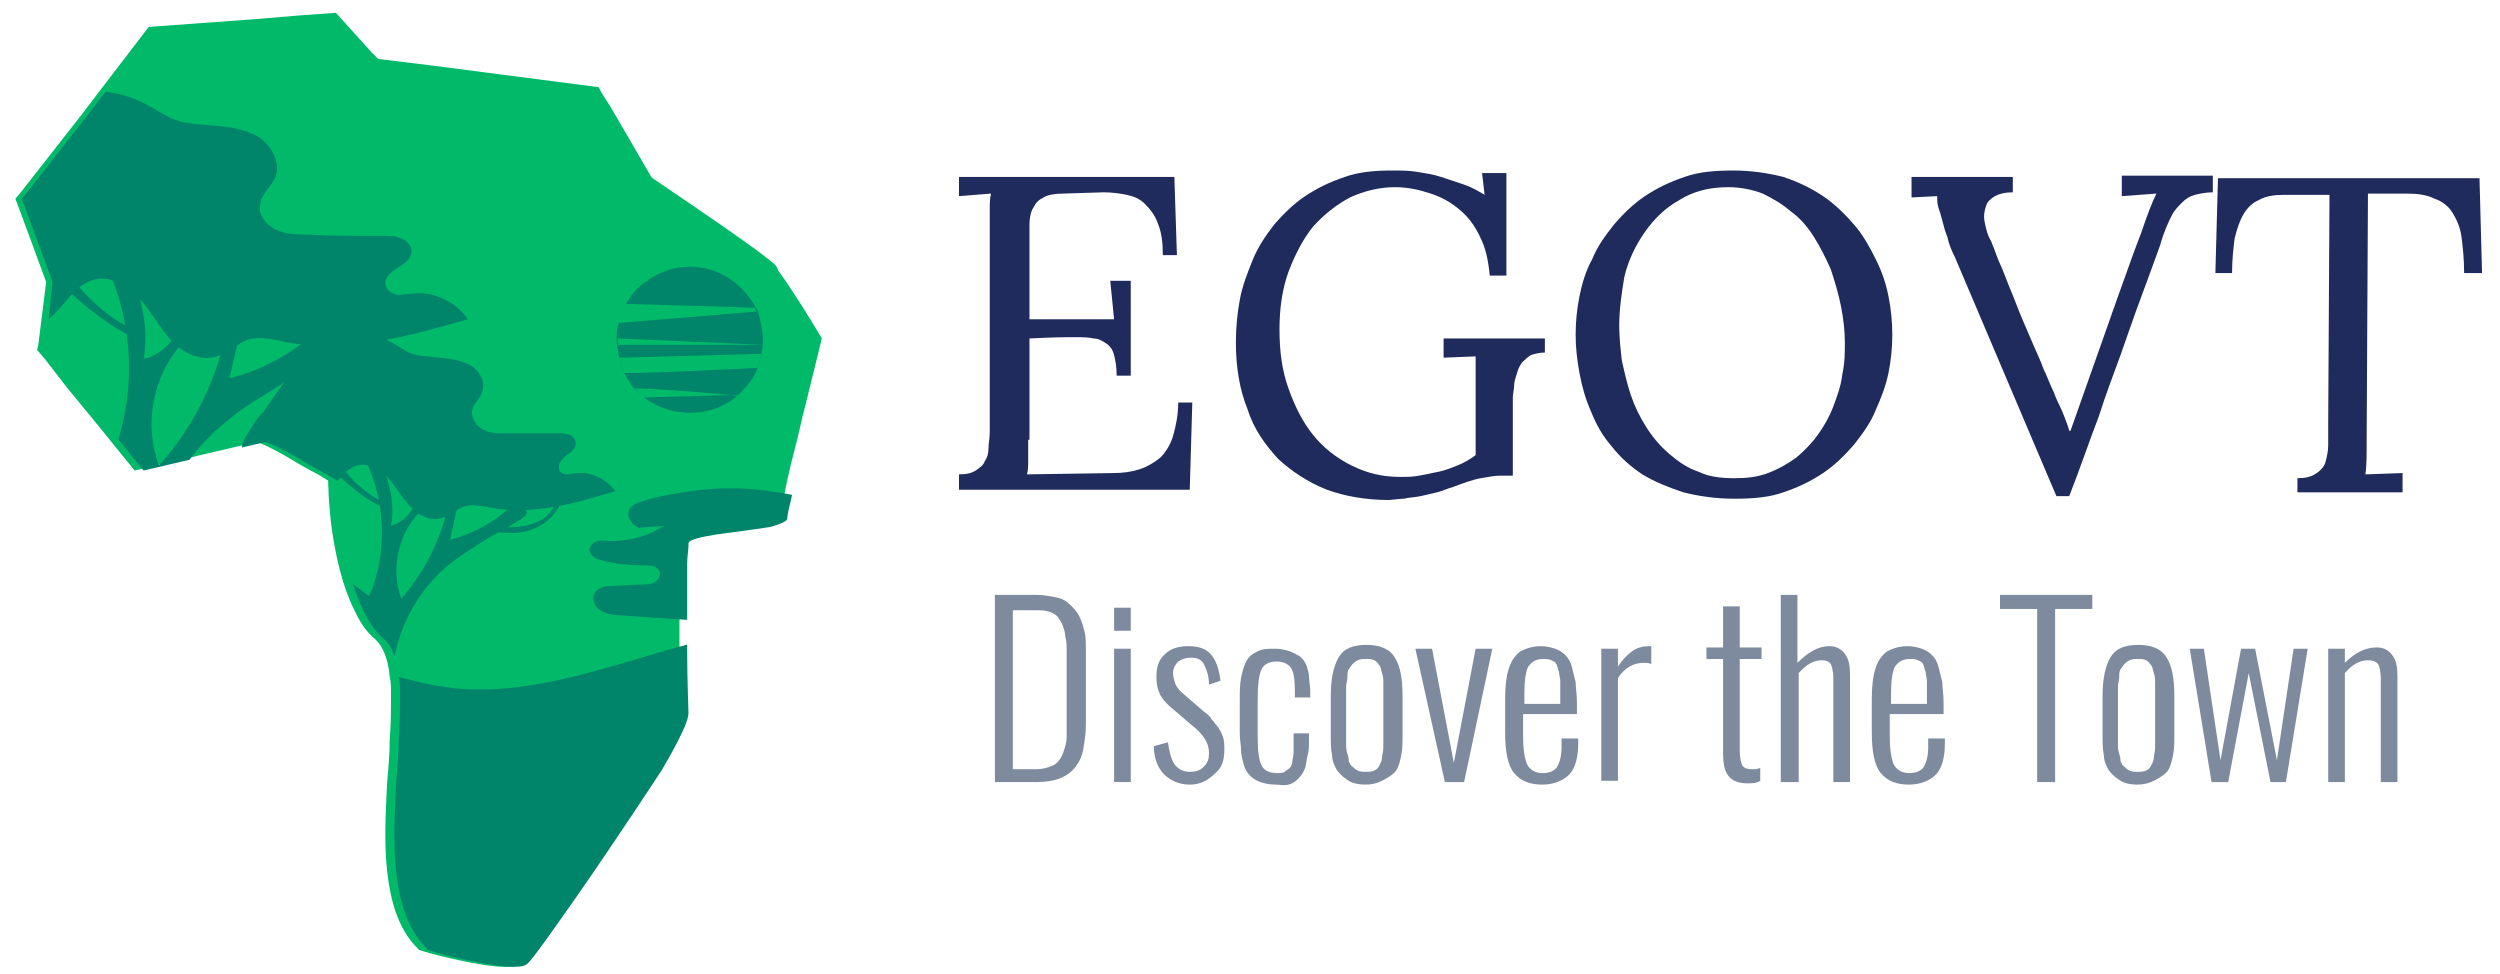 <?xml version="1.0" encoding="utf-8"?>
<!-- Generator: Adobe Illustrator 22.1.0, SVG Export Plug-In . SVG Version: 6.00 Build 0)  -->
<svg version="1.1" id="Layer_1" xmlns="http://www.w3.org/2000/svg" xmlns:xlink="http://www.w3.org/1999/xlink" x="0px" y="0px"
	 viewBox="0 0 195 76" style="enable-background:new 0 0 195 76;" xml:space="preserve">
<style type="text/css">
	.st0{fill:#00BA6A;}
	.st1{clip-path:url(#SVGID_2_);}
	.st2{fill:#00846A;}
	.st3{fill:#202B5D;}
	.st4{fill:#7E8B9E;}
</style>
<g>
	<g>
		<path class="st0" d="M64.1,26.4c0,0-0.6,2.5-1.3,5.3c-0.3,1.1-0.5,2.2-0.8,3.3c-0.4,1.5-0.7,2.9-0.9,4c-0.2,0.7-0.3,1.3-0.3,1.5
			c0,0,0,0,0,0c-0.1,0.2-0.6,0.4-1.3,0.6c-1.2,0.2-2.9,0.4-4.3,0.6c-1.2,0.2-2.1,0.4-2.1,0.7c0,0.1,0,0.1,0,0.2
			c0,0.3-0.1,0.8-0.1,1.4c0,0.9,0,2.2,0,3.6c0,1.1,0,2.2,0,3.2c0,2.3,0.1,4.3,0.1,4.8c0,0.3-0.1,0.6-0.3,1.1
			c-0.6,1.4-1.8,3.4-1.8,3.4s-3.6,5.5-6.7,9.8c-1.9,2.7-3.5,5-3.9,5.3c-0.7,0.6-4.3-0.2-6.3-0.7c-0.8-0.2-1.4-0.4-1.4-0.4
			c-1.8-1.7-2.4-4.3-2.6-7.3c-0.1-1.9,0-3.9,0.1-5.8c0.1-1.1,0.2-2.3,0.2-3.3c0.1-1.3,0.1-2.5,0.1-3.6c0-0.5,0-0.9-0.1-1.3
			c-0.1-1.3-0.5-2.4-1.2-3c0,0,0,0,0,0c-0.7-0.6-1.2-1.4-1.6-2.3c-0.9-1.8-1.4-4.1-1.7-6.1c-0.3-2.2-0.3-3.9-0.3-3.9
			s-0.3-0.2-0.8-0.5c-0.6-0.3-1.5-0.8-2.3-1.3c-1.2-0.7-2.4-1.3-2.6-1.2c-0.4,0.1-9.4,2.2-9.4,2.2l-3-3.7l-2.3-2.8L3.5,28l-0.6-0.7
			L3,26.8L3.6,22l-1.1-3l-1-2.7l-0.3-0.8l0.5-0.6l4.7-6l1.6-2.1l3.6-4.7l8.2-0.6l3.6-0.3L26.2,1l1.9,2.1l0.9,1l0.5,0.5l4.1,0.5
			l13.1,1.7l0.2,0.4l0.7,1.1l1.4,2.4l1.8,3.1l0.1,0.1c0,0,5.5,3.7,8.1,5.6c0.8,0.6,1.3,1,1.4,1.1c0.1,0.1,0.2,0.2,0.3,0.5
			c0.6,0.8,1.7,2.5,2.5,3.8C63.7,25.7,64.1,26.4,64.1,26.4z"/>
		<g>
			<defs>
				<path id="SVGID_1_" d="M64.7,26.4c0,0-0.6,2.5-1.3,5.3c-0.3,1.1-0.5,2.2-0.8,3.3c-0.4,1.5-0.7,2.9-0.9,4
					c-0.2,0.7-0.3,1.3-0.3,1.5c0,0,0,0,0,0c-0.1,0.2-0.6,0.4-1.3,0.6c-1.2,0.2-2.9,0.4-4.3,0.6c-1.2,0.2-2.1,0.4-2.1,0.7
					c0,0.1,0,0.1,0,0.2c0,0.3-0.1,0.8-0.1,1.4c0,0.9,0,2.2,0,3.6c0,1.1,0,2.2,0,3.2c0,2.3,0.1,4.3,0.1,4.8c0,0.3-0.1,0.6-0.3,1.1
					c-0.6,1.4-1.8,3.4-1.8,3.4S48,65.6,45,69.9c-1.9,2.7-3.5,5-3.9,5.3c-0.7,0.6-4.3-0.2-6.3-0.7c-0.8-0.2-1.4-0.4-1.4-0.4
					c-1.8-1.7-2.4-4.3-2.6-7.3c-0.1-1.9,0-3.9,0.1-5.8c0.1-1.1,0.2-2.3,0.2-3.3c0.1-1.3,0.1-2.5,0.1-3.6c0-0.5,0-0.9-0.1-1.3
					c-0.1-1.3-0.5-2.4-1.2-3c0,0,0,0,0,0c-0.7-0.6-1.2-1.4-1.6-2.3c-0.9-1.8-1.4-4.1-1.7-6.1c-0.3-2.2-0.3-3.9-0.3-3.9
					s-0.3-0.2-0.8-0.5c-0.6-0.3-1.5-0.8-2.3-1.3c-1.2-0.7-2.4-1.3-2.6-1.2c-0.4,0.1-9.4,2.2-9.4,2.2l-3-3.7l-2.3-2.8L4.1,28
					l-0.6-0.7l0.1-0.5L4.1,22l-1.1-3l-1-2.7l-0.3-0.8l0.5-0.6l4.7-6l1.6-2.1l3.6-4.7l8.2-0.6l3.6-0.3L26.7,1l1.9,2.1l0.9,1L30,4.6
					L34,5.1l13.1,1.7l0.2,0.4L48,8.3l1.4,2.4l1.8,3.1l0.1,0.1c0,0,5.5,3.7,8.1,5.6c0.8,0.6,1.3,1,1.4,1.1c0.1,0.1,0.2,0.2,0.3,0.5
					c0.6,0.8,1.7,2.5,2.5,3.8C64.2,25.7,64.7,26.4,64.7,26.4z"/>
			</defs>
			<clipPath id="SVGID_2_">
				<use xlink:href="#SVGID_1_"  style="overflow:visible;"/>
			</clipPath>
			<g class="st1">
				<g>
					<path class="st2" d="M59.5,26.5c0,0.1,0,0.1,0,0.2v0.1c0,0.3-0.1,0.5-0.1,0.8c-0.1,0.4-0.2,0.7-0.3,1.1c-0.3,0.8-0.8,1.4-1.4,2
						l-0.1,0.1c-1,0.9-2.3,1.4-3.8,1.4c-1.4,0-2.8-0.5-3.8-1.4c-0.3-0.2-0.5-0.5-0.7-0.7c-0.2-0.3-0.4-0.6-0.6-1
						c-0.2-0.4-0.3-0.8-0.4-1.2c-0.1-0.4-0.1-0.7-0.2-1.1c0-0.1,0-0.2,0-0.3c0-0.1,0-0.2,0-0.4c0-0.3,0.1-0.7,0.2-1
						c0.1-0.5,0.3-1.1,0.6-1.5c0.4-0.7,0.9-1.3,1.6-1.7c0,0,0.1-0.1,0.1-0.1c0.9-0.6,2-1,3.2-1c1.1,0,2,0.3,2.9,0.8
						c0.3,0.2,0.5,0.3,0.7,0.5c0.6,0.5,1.1,1.1,1.5,1.8c0.1,0.1,0.1,0.2,0.2,0.3C59.3,25,59.5,25.7,59.5,26.5z"/>
					<g>
						<path class="st0" d="M59,24.3l-10.9,0.9c0.1-0.5,0.3-1.1,0.6-1.5L58.9,24C58.9,24.1,59,24.2,59,24.3z"/>
						<path class="st0" d="M59.7,26.9l-0.2,0H48c0.2,0.1,0.2,0,0.2-0.1c0-0.1,0-0.2,0-0.4L59.7,26.9z"/>
						<path class="st0" d="M59.4,27.6c-0.1,0.4-0.2,0.7-0.3,1.1c-2.5,0.1-7.9,0.4-10.4,0.4c-0.2-0.4-0.3-0.8-0.4-1.2L59.4,27.6z"/>
						<path class="st0" d="M57.9,30.9l-0.3-0.1L50.2,31c-0.3-0.2-0.5-0.5-0.7-0.7C51.4,30.3,55.8,30.7,57.9,30.9z"/>
						<path class="st2" d="M57.5,22.3l-7-0.2c0,0,0.1-0.1,0.1-0.1l6.1-0.2C57.1,21.9,57.3,22.1,57.5,22.3z"/>
					</g>
				</g>
				<path class="st2" d="M21.7,49.8c4.7,1.2,9.1,3.4,13.9,3.9c8.9,0.8,17.4-4.6,26.3-4.8c3.5-0.1,7.3,0.8,9.7,3.4
					c2.7,2.8,3.2,7.1,2.8,11c-6.8,0-13.5-0.1-20.3-0.2c-6.8-0.1-9.7,19.7-16.5,19.5c-6.7-0.2-17.3-20.5-24.1-20.9
					c-3.9-0.2-10.1-2.6-7.1-7.5c2.9-4.8,8.4-5.7,13.6-4.8C20.6,49.6,21.2,49.7,21.7,49.8z"/>
				<path class="st2" d="M50.1,39.1c-0.4,0.1-0.8,0.3-1,0.6c-0.3,0.6,0.2,1.3,0.8,1.5c-0.3-0.1,1.8-0.1,1.9-0.2
					c-1.2,0.8-2.6,1.2-4.1,1.2c-0.4,0-0.7-0.1-1.1,0c-0.3,0.1-0.7,0.4-0.6,0.8c0.1,0.4,0.5,0.6,0.9,0.7c1.1,0.3,2.2,0.4,3.3,0.4
					c0.4,0,1,0,1.2,0.4c0.2,0.3,0,0.7-0.3,0.9c-0.3,0.2-0.7,0.2-1.1,0.2c-0.8,0-1.6,0.1-2.4,0.1c-0.4,0-0.8,0.1-1.1,0.4
					c-0.4,0.4-0.2,1.2,0.3,1.5c0.5,0.3,1.1,0.4,1.7,0.4c6.6,0.5,13.4,1,19.8-0.6c0.6-0.2,1.3-0.4,1.5-1c0.1-0.4-0.1-0.9-0.4-1.2
					c-0.3-0.3-0.7-0.5-1.2-0.6c-1.2-0.3-2.4-0.4-3.6-0.3c-0.3,0-0.5,0.1-0.8,0c-0.2-0.1-0.4-0.4-0.3-0.6c0.1-0.2,0.3-0.2,0.5-0.3
					c1.4-0.3,2.7-0.6,4.1-0.8c-2-0.7-4.2-0.8-6.3-0.3c-0.4,0.1-0.8,0.2-1.2,0.2c-0.4-0.1-0.8-0.5-0.7-0.9c0.1-0.5,0.8-0.7,1.4-0.7
					c0.6,0,1.1,0,1.7,0c0.6,0,1.3-0.1,1.5-0.6c0.5-1-0.8-1.4-1.5-1.5c-0.8-0.1-1.6-0.3-2.4-0.4c-2.2-0.4-4.5-0.4-6.7-0.1
					C52.6,38.5,51.3,38.7,50.1,39.1z"/>
				<g>
					<path class="st2" d="M18.7,38.7c0.1,0.4,0.3,0.9,0.6,1.2c0.3,0.3,0.8,0.5,1.3,0.4c0.5-0.1,0.8-0.5,1-1c0.2-0.5,0.2-0.9,0.2-1.4
						c0.7,1.1,2.4,1.4,3.4,0.7c1-0.6,1.5-2,2.7-2.3c0.9-0.2,1.8,0.3,2.4,1c0.6,0.7,1,1.5,1.7,2.2c0.6,0.7,1.6,1.2,2.5,0.9
						c0.6-0.2,1.1-0.7,1.7-0.9c0.7-0.2,1.4,0,2.1,0.1c3.2,0.6,6.5-0.3,9.7-1.3c-0.7-0.9-1.8-1.5-3-1.4c-0.3,0-0.6,0.1-0.8,0.1
						c-0.3,0-0.6-0.2-0.6-0.5c-0.1-0.4,0.3-0.7,0.6-1c0.3-0.2,0.7-0.5,0.7-0.9c0-0.3-0.2-0.6-0.5-0.7c-0.3-0.1-0.6-0.1-0.9-0.1
						c-1.4,0-2.8,0-4.1,0c-0.6,0-1.2,0-1.7-0.3c-0.5-0.2-0.9-0.8-0.9-1.4c0.1-0.6,0.6-0.9,0.8-1.5c0.3-0.8-0.2-1.7-0.9-2.1
						c-0.7-0.4-1.5-0.5-2.4-0.6c-0.8-0.1-1.7-0.1-2.4-0.4c-0.4-0.2-0.8-0.5-1.2-0.7c-2-1.2-4.7-0.9-6.5,0.6
						c-0.8,0.6-1.3,1.4-1.9,2.2c-0.6,0.9-1.2,1.7-1.8,2.6c-0.2,0-1,1.3-1.1,1.5c-0.2,0.3-0.4,0.6-0.5,1
						C18.5,36.3,18.4,37.5,18.7,38.7z"/>
					<path class="st2" d="M36.8,42.8c-0.5,0.3-1.1,0.7-1.6,1.1c-3.2,2.5-5,6.7-4.6,10.7c-0.4,0-1.3-0.1-1.7-0.1
						c-0.1-1.7,0.1-3.3-0.2-4.9c-0.2-0.8-0.3-1.6-0.9-2.2c-0.5-0.6-1.2-0.9-1.8-1.2c-2.9-1.7-4.7-5.1-5.1-8.4
						c0.3-0.3,0.3-0.3,0.7-0.5c1,4.9,4,6.8,7.2,9.2c1.5-3.5,1.3-7.8-0.6-11.2c1.1,0.3,1.9,1.3,2.1,2.4c0.3,1.1,0.4,2.2,0.2,3.3
						c1.5-0.4,2.1-1.9,2.5-3.4c0.3,0.3,0.5,1.2,0.3,1.6c-0.2,0.4-0.5,0.7-0.8,1c-1.5,1.7-2,4.3-1.2,6.5c2-2.3,3.4-5.2,3.8-8.2
						c0.2-0.2,0.5-0.1,0.6,0.2c0.1,0.2,0.1,0.5,0,0.7c-0.2,0.9-0.4,1.8-0.6,2.7c2-0.5,3.8-1.6,5.2-3c0.3,0,0.8,0.7,0.8,0.9
						c-0.1,0.4-1,0.8-1.3,1C38.9,41.5,37.8,42.1,36.8,42.8z"/>
					<path class="st2" d="M26.4,36.1c0,0,1.6,2.3,3.6,3.1v0.4c0,0-1.3-0.3-3.9-2.8L26.4,36.1z"/>
					<path class="st2" d="M24.3,43.9c0-0.2,0.6-3.6,0.4-6l0.4-0.4c0,0,0.6,4-0.2,6.3H24.3z"/>
					<path class="st2" d="M39.4,41.1c0,0,3.1,0.3,3.9-1.8h0.4c0,0-1.1,2.8-4.9,2.2L39.4,41.1z"/>
				</g>
				<g>
					<path class="st2" d="M-6,25.1c0.2,0.6,0.4,1.3,0.9,1.8c0.5,0.5,1.2,0.8,1.8,0.7c0.7-0.1,1.2-0.7,1.5-1.4
						c0.3-0.7,0.3-1.4,0.3-2.1c1,1.6,3.4,2.1,5,1c1.4-0.9,2.2-2.9,3.9-3.3c1.3-0.3,2.6,0.5,3.5,1.5c0.9,1,1.5,2.2,2.4,3.2
						c0.9,1,2.3,1.7,3.6,1.3c0.9-0.3,1.6-1,2.4-1.3c1-0.3,2.1,0,3.1,0.2c4.7,0.9,9.5-0.5,14.1-1.8c-1-1.4-2.7-2.2-4.3-2
						c-0.4,0-0.8,0.1-1.2,0.1c-0.4-0.1-0.8-0.3-0.9-0.7c-0.2-0.6,0.4-1.1,0.9-1.4c0.5-0.3,1.1-0.7,1.1-1.3c0-0.4-0.3-0.8-0.8-1
						c-0.4-0.2-0.9-0.2-1.3-0.2c-2,0-4,0-6-0.1c-0.8,0-1.7,0-2.5-0.4s-1.4-1.2-1.2-2c0.1-0.8,0.9-1.4,1.2-2.1
						c0.4-1.1-0.3-2.4-1.3-3.1c-1-0.6-2.3-0.8-3.4-0.9c-1.2-0.1-2.4-0.1-3.5-0.6c-0.6-0.3-1.2-0.7-1.8-1C8.5,6.5,4.6,6.8,2,9
						C0.9,9.9,0,11.1-0.8,12.3c-0.9,1.2-1.8,2.5-2.6,3.7c-0.3,0-1.4,2-1.6,2.3c-0.3,0.5-0.5,0.9-0.7,1.5C-6.3,21.5-6.5,23.3-6,25.1z
						"/>
					<path class="st2" d="M20.3,31c-0.8,0.5-1.6,1-2.3,1.6c-4.7,3.6-7.3,9.7-6.7,15.6c-0.6,0-1.8-0.2-2.4-0.2
						c-0.1-2.5,0.2-4.8-0.3-7.2c-0.2-1.2-0.5-2.3-1.3-3.2c-0.7-0.8-1.7-1.3-2.6-1.8c-4.3-2.5-6.8-7.4-7.5-12.3
						c0.5-0.4,0.5-0.4,1-0.8c1.5,7.1,5.9,9.9,10.4,13.3c2.2-5.2,1.9-11.3-0.8-16.3c1.6,0.4,2.7,1.9,3.1,3.5c0.4,1.6,0.6,3.2,0.3,4.8
						c2.2-0.5,3.1-2.7,3.6-4.9c0.4,0.5,0.8,1.7,0.5,2.3c-0.3,0.6-0.8,1-1.2,1.5c-2.2,2.5-2.9,6.3-1.7,9.4c3-3.3,4.9-7.5,5.5-11.9
						c0.2-0.3,0.7-0.1,0.9,0.2c0.1,0.3,0.1,0.7,0,1c-0.3,1.3-0.6,2.6-0.9,3.9c2.9-0.7,5.5-2.3,7.6-4.4c0.4,0,1.2,1,1.1,1.4
						c-0.1,0.6-1.4,1.1-1.9,1.4C23.3,29.1,21.8,30.1,20.3,31z"/>
					<path class="st2" d="M5.2,21.2c0,0,2.4,3.4,5.3,4.5v0.6c0,0-1.9-0.5-5.7-4.1L5.2,21.2z"/>
					<path class="st2" d="M2.2,32.7c0-0.3,0.9-5.3,0.5-8.7l0.5-0.5c0,0,0.9,5.8-0.3,9.2H2.2z"/>
					<path class="st2" d="M24.1,28.6c0,0,4.6,0.5,5.7-2.6h0.6c0,0-1.6,4-7.2,3.2L24.1,28.6z"/>
				</g>
			</g>
		</g>
	</g>
</g>
<g>
	<path class="st3" d="M80.2,34.3c0,0.6,0,1.2,0,1.6c0,0.4,0,0.8-0.1,1.1l6.7-0.1c0.8,0,1.5-0.1,2.1-0.3c0.6-0.2,1.1-0.5,1.6-0.9
		c0.4-0.4,0.8-1,1-1.7s0.4-1.6,0.4-2.6H93l-0.2,6.8H74.8v-1.2c0.6,0,1-0.1,1.3-0.3c0.3-0.2,0.6-0.4,0.7-0.7c0.2-0.3,0.3-0.6,0.3-1
		c0-0.4,0.1-0.8,0.1-1.3v-1V17.7c0-0.5,0-0.9,0-1.4c0-0.4,0-0.8,0.1-1.2l-2.5,0.2v-1.5h16.8l0.2,6.1h-1.1c0-1-0.1-1.8-0.4-2.5
		c-0.2-0.6-0.6-1.1-1-1.5c-0.4-0.4-0.9-0.6-1.4-0.7c-0.5-0.1-1.1-0.2-1.8-0.2l-3.2,0.1c-0.6,0-1.2,0.1-1.5,0.3
		c-0.4,0.2-0.6,0.4-0.8,0.8c-0.2,0.3-0.3,0.8-0.3,1.3s0,1.1,0,1.8v5.6h6.6l-0.3-3h1.6v7.4h-1.1c0-0.7-0.1-1.2-0.2-1.6
		c-0.1-0.4-0.3-0.7-0.6-0.9c-0.3-0.2-0.6-0.4-1-0.4c-0.4-0.1-0.9-0.1-1.4-0.1c-0.2,0-0.3,0-0.5,0s-1.2,0-3.1,0.1V34.3z"/>
	<path class="st3" d="M118,37.1h-1c-0.4,0-0.9,0.1-1.5,0.2c-0.6,0.1-1.4,0.4-2.2,0.7c-0.4,0.1-0.8,0.3-1.2,0.4
		c-0.4,0.1-0.9,0.2-1.3,0.3c-0.5,0.1-0.9,0.1-1.3,0.2c-0.4,0-0.9,0.1-1.2,0.1c-1.8,0-3.4-0.3-4.8-0.8c-1.5-0.6-2.7-1.4-3.8-2.4
		c-1-1.1-1.9-2.3-2.4-3.9c-0.6-1.5-0.9-3.2-0.9-5.2c0-1.1,0.1-2.2,0.3-3.3s0.6-2.1,1-3.1s1-1.9,1.7-2.8c0.7-0.8,1.5-1.6,2.4-2.2
		c0.9-0.6,1.9-1.1,3.1-1.5c1.1-0.4,2.4-0.5,3.7-0.5c0.6,0,1.3,0,1.9,0.1c0.6,0.1,1.3,0.2,1.9,0.4c0.6,0.2,1.2,0.4,1.8,0.6
		c0.6,0.2,1.1,0.5,1.6,0.8l-0.2-1.7h1.9v8h-1.3c-0.1-1.1-0.3-2.1-0.7-2.9c-0.4-0.9-0.9-1.6-1.6-2.2c-0.7-0.6-1.4-1-2.3-1.3
		s-1.8-0.5-2.8-0.5c-1.2,0-2.4,0.3-3.5,0.8c-1.1,0.6-2,1.3-2.9,2.3c-0.8,1-1.4,2.2-1.9,3.5c-0.5,1.4-0.7,2.9-0.7,4.5
		c0,1.7,0.2,3.2,0.7,4.6c0.5,1.4,1.1,2.6,1.9,3.6s1.8,1.8,3,2.4c1.2,0.6,2.4,0.9,3.8,0.9c0.5,0,1,0,1.5-0.1c0.5-0.1,1-0.2,1.5-0.3
		c0.5-0.1,1-0.3,1.5-0.5c0.5-0.2,1-0.5,1.4-0.8v-7.7l-2.5,0.1v-1.5h7.9v1.1c-0.4,0-0.8,0.1-1.1,0.2c-0.3,0.2-0.5,0.4-0.7,0.6
		c-0.2,0.3-0.3,0.5-0.4,0.9c-0.1,0.3-0.2,0.6-0.2,0.9c0,0.3-0.1,0.6-0.1,0.9c0,0.3,0,0.5,0,0.6V37.1z"/>
	<path class="st3" d="M122.9,26.1c0-1,0.1-2,0.3-3c0.2-1,0.5-2,1-2.9c0.4-1,1-1.8,1.7-2.7c0.7-0.8,1.5-1.6,2.4-2.2
		c0.9-0.6,1.9-1.1,3.1-1.5c1.1-0.4,2.4-0.5,3.8-0.5c1.4,0,2.7,0.2,3.9,0.5c1.2,0.4,2.2,0.9,3.1,1.5c0.9,0.6,1.7,1.4,2.4,2.2
		c0.7,0.8,1.2,1.7,1.7,2.7s0.8,1.9,1,2.9c0.2,1,0.3,2,0.3,3c0,1-0.1,2-0.3,3c-0.2,1-0.6,2-1,2.9c-0.4,1-1,1.8-1.7,2.7
		c-0.7,0.8-1.5,1.6-2.4,2.2c-0.9,0.6-1.9,1.1-3.1,1.5c-1.1,0.4-2.4,0.5-3.8,0.5c-1.5,0-2.8-0.2-4-0.5c-1.2-0.4-2.2-0.8-3.2-1.4
		c-0.9-0.6-1.7-1.3-2.4-2.2c-0.7-0.8-1.2-1.7-1.6-2.7c-0.4-0.9-0.7-1.9-0.9-3S122.9,27.1,122.9,26.1z M126.3,25.4
		c0,0.9,0.1,1.8,0.2,2.7c0.2,0.9,0.4,1.8,0.7,2.7c0.3,0.9,0.7,1.7,1.2,2.5c0.5,0.8,1.1,1.5,1.8,2.1c0.7,0.6,1.4,1.1,2.3,1.4
		c0.8,0.4,1.8,0.5,2.8,0.5c1,0,1.8-0.1,2.6-0.4c0.8-0.3,1.5-0.7,2.2-1.2c0.6-0.5,1.2-1.1,1.7-1.8c0.5-0.7,0.9-1.4,1.2-2.2
		c0.3-0.8,0.6-1.6,0.7-2.5c0.2-0.9,0.2-1.7,0.2-2.5c0-0.8-0.1-1.8-0.3-2.8c-0.2-1-0.5-2-0.8-2.9c-0.4-0.9-0.8-1.7-1.3-2.5
		c-0.5-0.8-1.1-1.5-1.8-2c-0.7-0.6-1.4-1-2.2-1.4c-0.8-0.3-1.7-0.5-2.7-0.5c-1.4,0-2.7,0.3-3.8,1c-1.1,0.6-2,1.5-2.7,2.5
		c-0.7,1-1.3,2.2-1.6,3.5C126.5,22.8,126.3,24.1,126.3,25.4z"/>
	<path class="st3" d="M148.9,13.8h8.1V15l0,0c-0.6,0-1,0.1-1.4,0.3c-0.3,0.2-0.6,0.4-0.7,0.8c-0.1,0.3-0.2,0.7-0.1,1.2
		s0.2,1,0.5,1.5c0.3,0.7,0.5,1.4,0.8,2c0.3,0.7,0.5,1.3,0.8,2c0.3,0.7,0.5,1.3,0.8,2c0.3,0.7,0.6,1.4,0.9,2.1
		c0.3,0.7,0.6,1.3,0.8,1.9c0.3,0.6,0.5,1.2,0.8,1.8c0.2,0.6,0.5,1.1,0.7,1.6c0.2,0.5,0.4,1,0.5,1.4h0.1c3.1-8.8,4.9-13.9,5.5-15.4
		c0.5-1.5,0.9-2.5,1.2-3.1l-2.7,0.2v-1.6h7.1V15c-0.5,0-1,0.1-1.4,0.2c-0.4,0.1-0.7,0.3-1,0.6c-0.3,0.3-0.6,0.6-0.8,1
		c-0.2,0.4-0.6,1.2-0.9,2.3c-0.4,1.1-0.9,2.5-1.5,4.1c-0.6,1.6-1.1,3.1-1.6,4.5c-0.5,1.4-1.1,2.9-1.7,4.8c-0.7,1.8-1.4,3.9-2.3,6.2
		h-1l-7.9-18.6c-0.3-0.6-0.5-1.1-0.6-1.6c-0.2-0.5-0.3-0.9-0.4-1.3c-0.1-0.4-0.2-0.7-0.3-1s-0.1-0.6-0.1-0.9l-2,0.1V13.8z"/>
	<path class="st3" d="M192.2,21.2c0-1-0.1-1.9-0.2-2.7c-0.1-0.8-0.4-1.4-0.7-1.9s-0.8-0.9-1.4-1.1c-0.6-0.3-1.3-0.4-2.2-0.4l-3,0
		l-0.1,19.1c0,1.3,0,2.2-0.1,2.8l2.9-0.1v1.5h-8.2v-1.1c0.6,0,1.1-0.1,1.5-0.4c0.3-0.2,0.6-0.5,0.7-0.9s0.2-0.8,0.2-1.3
		c0-0.5,0-1.1,0-1.7l0.1-17.8l-3.6,0c-0.7,0-1.4,0.1-1.9,0.4c-0.5,0.2-0.9,0.6-1.2,1.1c-0.3,0.5-0.5,1.1-0.7,1.9
		c-0.1,0.8-0.2,1.7-0.2,2.7h-1.3l0.2-7.4h20.4l0.2,7.4H192.2z"/>
</g>
<g>
	<path class="st4" d="M77.6,61V46.4h3.2c0.6,0,1.1,0.1,1.6,0.2c0.5,0.1,0.8,0.3,1.1,0.6s0.5,0.5,0.7,0.9s0.3,0.8,0.4,1.2
		c0.1,0.4,0.1,0.9,0.1,1.4v5.8c0,0.7-0.1,1.3-0.2,1.9s-0.3,1-0.6,1.4s-0.7,0.7-1.2,0.9c-0.5,0.2-1.1,0.3-1.8,0.3H77.6z M79,60h1.8
		c0.5,0,0.8-0.1,1.1-0.2s0.6-0.3,0.7-0.5c0.2-0.2,0.3-0.5,0.4-0.8s0.2-0.7,0.2-1c0-0.3,0-0.7,0-1.2v-5.4c0-0.5,0-0.9-0.1-1.2
		c0-0.3-0.1-0.6-0.2-0.9c-0.1-0.3-0.3-0.5-0.4-0.7c-0.2-0.2-0.4-0.3-0.7-0.4c-0.3-0.1-0.7-0.1-1.1-0.1H79V60z"/>
	<path class="st4" d="M86.9,49.2v-1.8h1.3v1.8H86.9z M86.9,61V50.6h1.3V61H86.9z"/>
	<path class="st4" d="M92.8,61.2c-0.8,0-1.5-0.3-2-0.8c-0.5-0.5-0.8-1.3-0.8-2.2l1.1-0.3c0.1,0.8,0.3,1.4,0.5,1.7
		c0.3,0.4,0.7,0.6,1.2,0.6c0.5,0,0.8-0.1,1.1-0.4c0.3-0.3,0.4-0.6,0.4-1c0,0,0,0,0-0.1c0-0.7-0.4-1.4-1.3-2.1l-1.4-1.2
		c-0.5-0.4-0.9-0.8-1.1-1.2c-0.2-0.4-0.3-0.8-0.3-1.4c0-0.8,0.2-1.4,0.7-1.8c0.4-0.4,1-0.6,1.8-0.6c0.8,0,1.4,0.2,1.8,0.7
		c0.4,0.5,0.6,1.2,0.7,2l-0.9,0.3c0-0.7-0.2-1.2-0.4-1.6s-0.6-0.5-1-0.5c-0.4,0-0.7,0.1-1,0.3c-0.2,0.2-0.4,0.5-0.4,0.9
		c0,0.3,0.1,0.6,0.2,0.9c0.1,0.2,0.3,0.5,0.7,0.8l1.5,1.3c0.3,0.2,0.5,0.4,0.6,0.6c0.2,0.2,0.3,0.4,0.5,0.6c0.2,0.3,0.3,0.5,0.4,0.8
		s0.1,0.6,0.1,1c0,0.8-0.2,1.4-0.7,1.8C94.2,60.9,93.6,61.2,92.8,61.2z"/>
	<path class="st4" d="M99.5,61.2c-0.5,0-0.9-0.1-1.2-0.2s-0.6-0.3-0.8-0.5c-0.2-0.2-0.4-0.5-0.5-0.9c-0.1-0.4-0.2-0.7-0.2-1.1
		c0-0.4-0.1-0.8-0.1-1.3v-2.4c0-0.8,0-1.4,0.1-1.9c0.1-0.5,0.2-0.9,0.4-1.3c0.2-0.4,0.5-0.6,0.9-0.8c0.4-0.2,0.8-0.2,1.4-0.2
		c0.4,0,0.8,0.1,1.1,0.2s0.6,0.3,0.8,0.4c0.2,0.2,0.4,0.4,0.5,0.7c0.1,0.3,0.2,0.6,0.2,0.9c0,0.3,0.1,0.7,0.1,1.1v0.5h-1.2v-0.5
		c0-0.9-0.1-1.5-0.3-1.8s-0.6-0.5-1.1-0.5c-0.6,0-1,0.2-1.2,0.6c-0.2,0.4-0.3,1.2-0.3,2.4v2.9c0,1.1,0.1,1.8,0.3,2.2
		c0.2,0.4,0.6,0.6,1.2,0.6c0.2,0,0.5,0,0.6-0.1s0.3-0.2,0.4-0.3s0.2-0.3,0.2-0.5s0.1-0.4,0.1-0.7c0-0.2,0-0.5,0-0.9v-0.6h1.2v0.5
		c0,0.5,0,0.9-0.1,1.2s-0.1,0.7-0.2,1c-0.1,0.3-0.3,0.6-0.5,0.8s-0.4,0.4-0.8,0.5S99.9,61.2,99.5,61.2z"/>
	<path class="st4" d="M107.8,60.9c-0.4,0.2-0.8,0.3-1.3,0.3s-1-0.1-1.3-0.3s-0.6-0.4-0.9-0.8c-0.2-0.3-0.4-0.8-0.4-1.2
		c-0.1-0.5-0.1-1-0.1-1.7v-2.9c0-1.3,0.2-2.3,0.6-3s1.1-1,2.2-1c1,0,1.8,0.3,2.2,1c0.4,0.6,0.6,1.6,0.6,3v2.9c0,0.7,0,1.2-0.1,1.7
		c-0.1,0.5-0.2,0.9-0.4,1.2S108.2,60.7,107.8,60.9z M106.5,60.2c0.3,0,0.5,0,0.7-0.1c0.2-0.1,0.3-0.2,0.4-0.4s0.2-0.4,0.2-0.6
		s0.1-0.5,0.1-0.8s0-0.6,0-1v-3c0-0.4,0-0.7,0-1s0-0.5-0.1-0.8s-0.1-0.5-0.2-0.6s-0.2-0.3-0.4-0.4c-0.2-0.1-0.4-0.1-0.7-0.1
		c-0.2,0-0.4,0-0.6,0.1s-0.3,0.2-0.4,0.3c-0.1,0.1-0.2,0.3-0.3,0.4c-0.1,0.2-0.1,0.3-0.1,0.6s-0.1,0.5-0.1,0.7c0,0.2,0,0.5,0,0.8v3
		c0,0.3,0,0.6,0,0.8c0,0.2,0,0.4,0.1,0.7s0.1,0.4,0.1,0.6c0.1,0.1,0.1,0.3,0.3,0.4c0.1,0.1,0.2,0.2,0.4,0.3S106.3,60.2,106.5,60.2z"
		/>
	<path class="st4" d="M112.7,61l-2.3-10.4h1.3l1.7,8.9l1.7-8.9h1.3L114.2,61H112.7z"/>
	<path class="st4" d="M120.3,61.2c-1,0-1.7-0.3-2.2-0.9s-0.7-1.7-0.7-3.2v-2.6c0-1,0.1-1.8,0.3-2.4c0.2-0.6,0.5-1,0.9-1.3
		c0.4-0.2,0.9-0.4,1.6-0.4c0.4,0,0.8,0.1,1.1,0.2c0.3,0.1,0.6,0.3,0.8,0.5s0.4,0.5,0.5,0.9c0.1,0.4,0.2,0.8,0.3,1.2
		c0,0.4,0.1,1,0.1,1.6l0,0.9h-4.2v1.6c0,1.1,0.1,1.8,0.3,2.3c0.2,0.4,0.6,0.7,1.2,0.7c0.5,0,0.8-0.1,1.1-0.4
		c0.2-0.3,0.4-0.8,0.4-1.6v-0.7h1.3V58c0,1-0.2,1.8-0.6,2.3S121.3,61.2,120.3,61.2z M118.8,54.9h2.9V54c0-0.4,0-0.7,0-0.9
		s-0.1-0.5-0.1-0.7c-0.1-0.2-0.1-0.4-0.2-0.6s-0.2-0.2-0.4-0.3s-0.4-0.1-0.6-0.1c-0.6,0-0.9,0.2-1.2,0.6c-0.2,0.4-0.3,1.1-0.3,2.2
		V54.9z"/>
	<path class="st4" d="M124.9,61V50.6h1.3V52c0.3-0.5,0.7-0.9,1.1-1.2s0.9-0.4,1.3-0.4c0.1,0,0.2,0,0.2,0v1.4
		c-0.2-0.1-0.4-0.1-0.6-0.1c-0.8,0-1.5,0.4-2,1.2v8H124.9z"/>
	<path class="st4" d="M136.3,61.1c-0.7,0-1.2-0.2-1.5-0.6c-0.3-0.4-0.4-1-0.4-1.7v-7.4h-1.3v-0.9h1.3v-3.2h1.3v3.2h1.7v0.9h-1.7v7.2
		c0,0.5,0.1,0.9,0.2,1.1s0.4,0.3,0.7,0.3c0.2,0,0.5,0,0.7-0.1v1C137,61.1,136.7,61.1,136.3,61.1z"/>
	<path class="st4" d="M138.9,61V46.4h1.3v5.3c0.8-0.8,1.6-1.3,2.5-1.3c0.5,0,0.9,0.2,1.2,0.6s0.4,0.9,0.4,1.6V61H143v-8.1
		c0-0.5-0.1-0.9-0.2-1.1s-0.4-0.3-0.7-0.3c-0.6,0-1.2,0.3-1.8,1V61H138.9z"/>
	<path class="st4" d="M148.9,61.2c-1,0-1.7-0.3-2.2-0.9s-0.7-1.7-0.7-3.2v-2.6c0-1,0.1-1.8,0.3-2.4c0.2-0.6,0.5-1,0.9-1.3
		c0.4-0.2,0.9-0.4,1.6-0.4c0.4,0,0.8,0.1,1.1,0.2c0.3,0.1,0.6,0.3,0.8,0.5s0.4,0.5,0.5,0.9c0.1,0.4,0.2,0.8,0.3,1.2
		c0,0.4,0.1,1,0.1,1.6l0,0.9h-4.2v1.6c0,1.1,0.1,1.8,0.3,2.3c0.2,0.4,0.6,0.7,1.2,0.7c0.5,0,0.8-0.1,1.1-0.4
		c0.2-0.3,0.4-0.8,0.4-1.6v-0.7h1.3V58c0,1-0.2,1.8-0.6,2.3S149.9,61.2,148.9,61.2z M147.4,54.9h2.9V54c0-0.4,0-0.7,0-0.9
		s-0.1-0.5-0.1-0.7c-0.1-0.2-0.1-0.4-0.2-0.6s-0.2-0.2-0.4-0.3s-0.4-0.1-0.6-0.1c-0.6,0-0.9,0.2-1.2,0.6c-0.2,0.4-0.3,1.1-0.3,2.2
		V54.9z"/>
	<path class="st4" d="M158.9,61V47.5H156v-1.1h7.2v1.1h-2.9V61H158.9z"/>
	<path class="st4" d="M168,60.9c-0.4,0.2-0.8,0.3-1.3,0.3s-1-0.1-1.3-0.3s-0.6-0.4-0.9-0.8c-0.2-0.3-0.4-0.8-0.4-1.2
		c-0.1-0.5-0.1-1-0.1-1.7v-2.9c0-1.3,0.2-2.3,0.6-3s1.1-1,2.2-1c1,0,1.8,0.3,2.2,1c0.4,0.6,0.6,1.6,0.6,3v2.9c0,0.7,0,1.2-0.1,1.7
		c-0.1,0.5-0.2,0.9-0.4,1.2S168.4,60.7,168,60.9z M166.7,60.2c0.3,0,0.5,0,0.7-0.1c0.2-0.1,0.3-0.2,0.4-0.4s0.2-0.4,0.2-0.6
		s0.1-0.5,0.1-0.8s0-0.6,0-1v-3c0-0.4,0-0.7,0-1s0-0.5-0.1-0.8s-0.1-0.5-0.2-0.6s-0.2-0.3-0.4-0.4c-0.2-0.1-0.4-0.1-0.7-0.1
		c-0.2,0-0.4,0-0.6,0.1s-0.3,0.2-0.4,0.3c-0.1,0.1-0.2,0.3-0.3,0.4c-0.1,0.2-0.1,0.3-0.1,0.6s-0.1,0.5-0.1,0.7c0,0.2,0,0.5,0,0.8v3
		c0,0.3,0,0.6,0,0.8c0,0.2,0,0.4,0.1,0.7s0.1,0.4,0.1,0.6c0.1,0.1,0.1,0.3,0.3,0.4c0.1,0.1,0.2,0.2,0.4,0.3S166.4,60.2,166.7,60.2z"
		/>
	<path class="st4" d="M172.5,61l-1.7-10.4h1.1l1.3,8.7l1.6-8.7h1.1l1.7,8.7l1.3-8.7h1.1L178.3,61h-1.2l-1.7-8.5l-1.6,8.5H172.5z"/>
	<path class="st4" d="M181.6,61V50.6h1.3v1.1c0.8-0.8,1.6-1.2,2.5-1.2c0.5,0,0.9,0.2,1.2,0.6s0.4,0.9,0.4,1.6V61h-1.3v-8.1
		c0-0.5-0.1-0.9-0.2-1.1c-0.2-0.2-0.4-0.3-0.8-0.3c-0.6,0-1.2,0.3-1.8,1V61H181.6z"/>
</g>
</svg>
